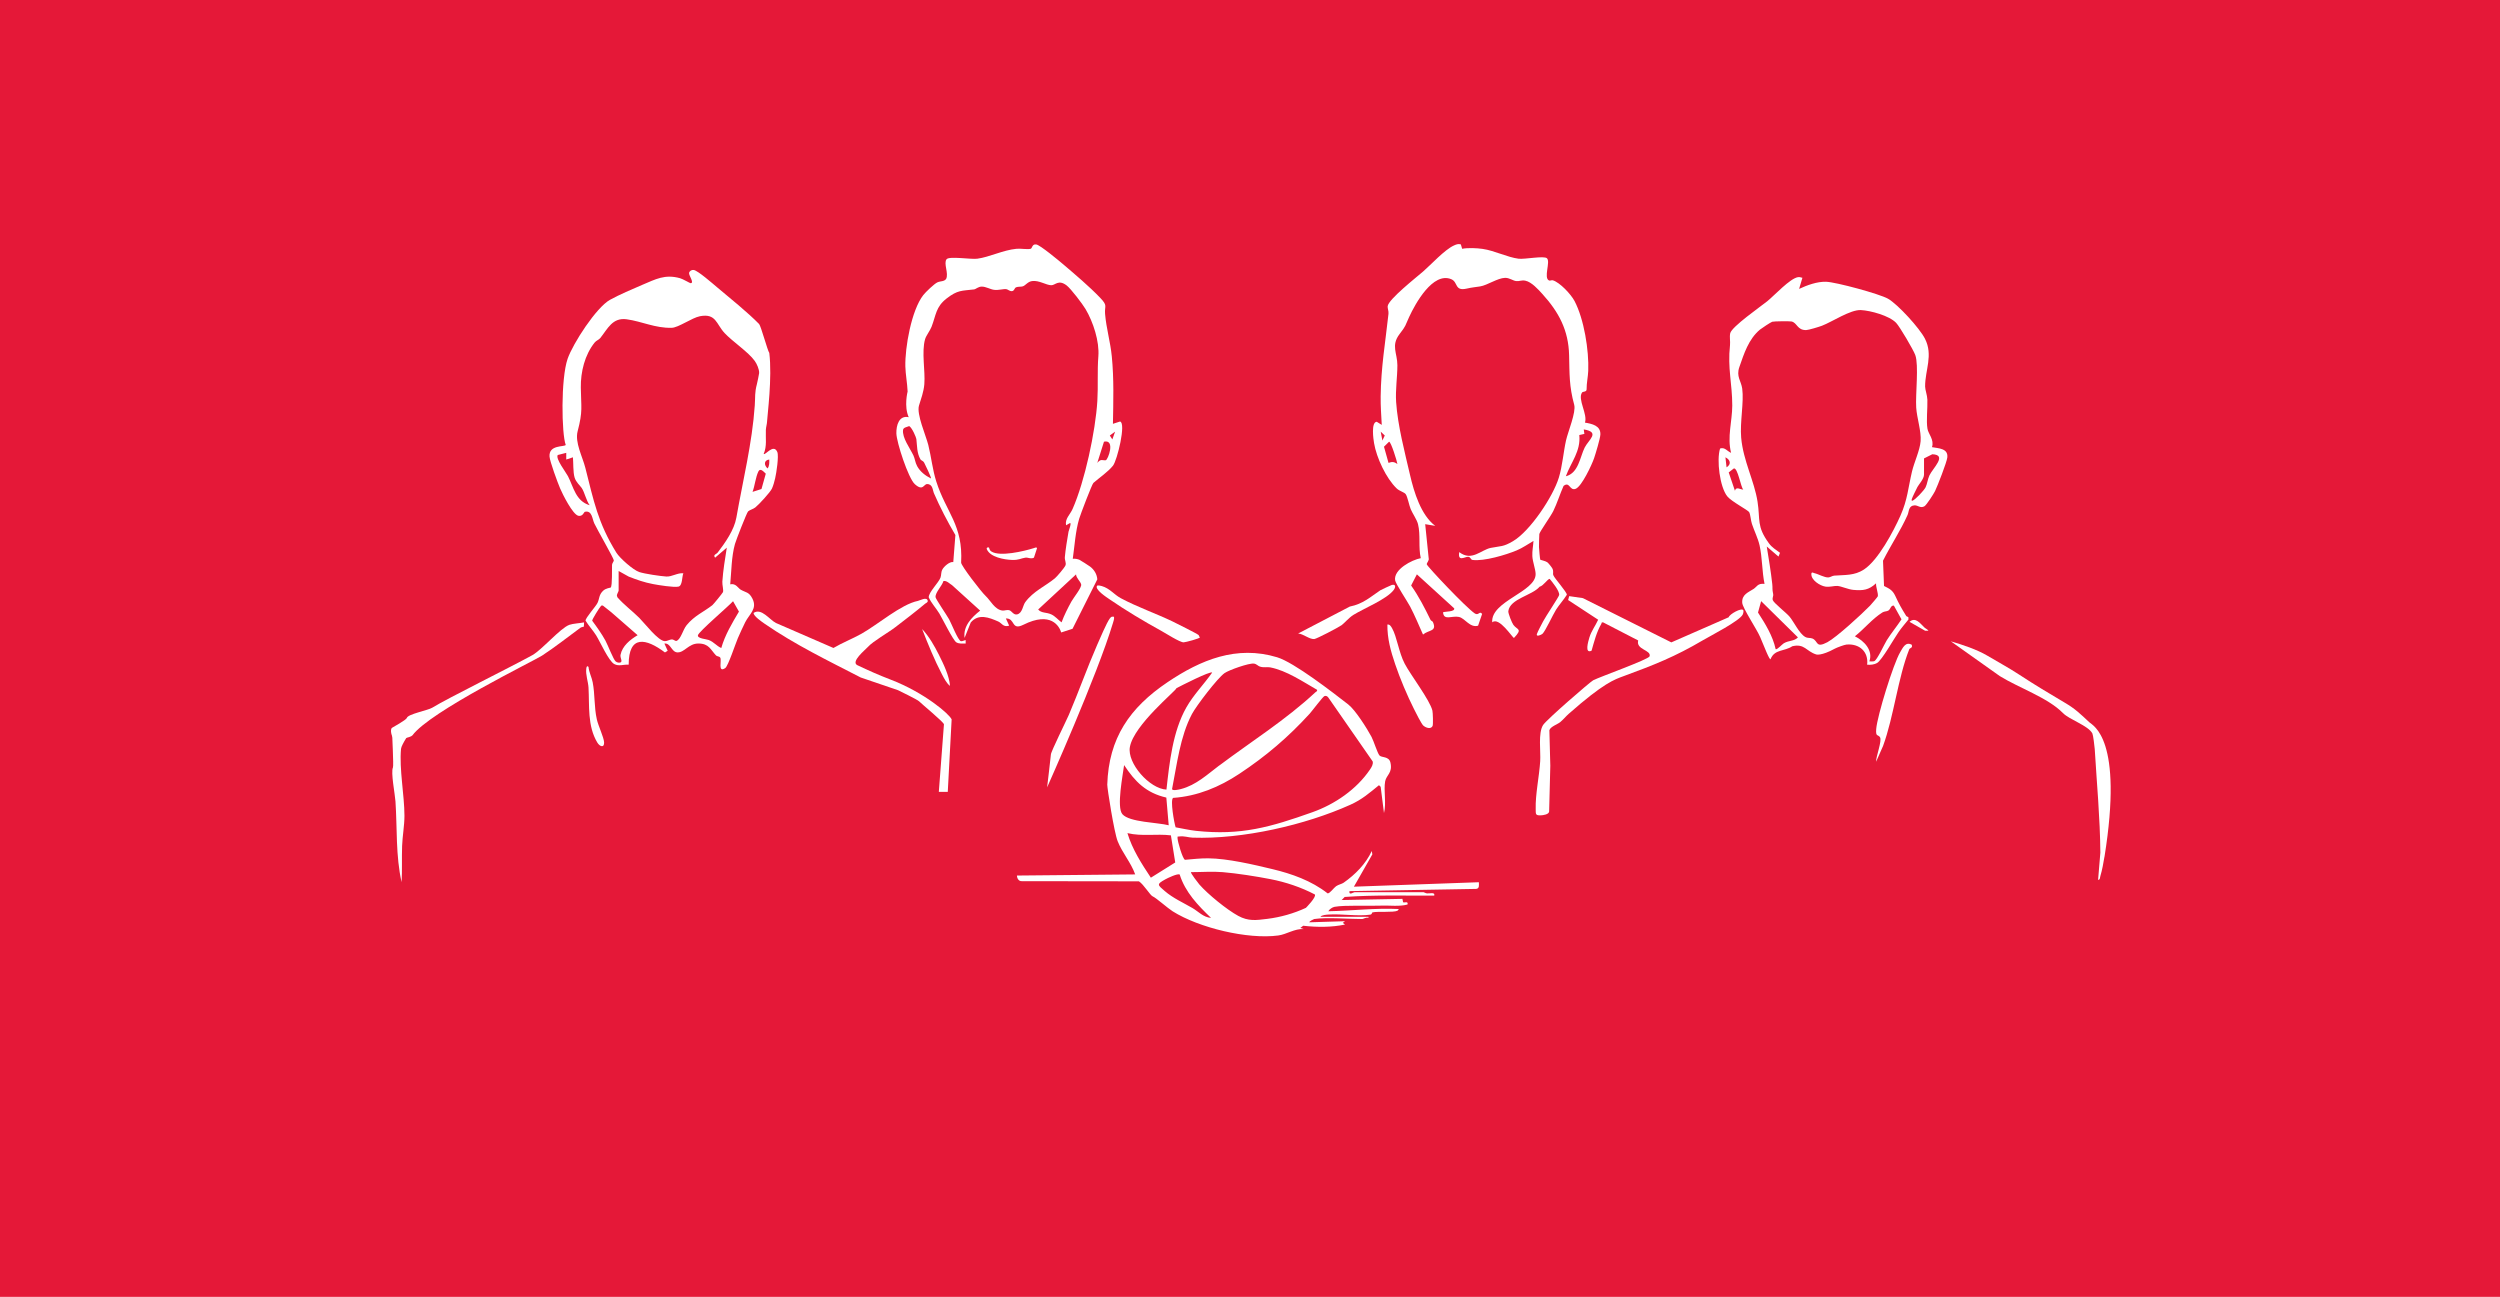 <?xml version="1.0" encoding="UTF-8"?>
<svg id="Layer_1" data-name="Layer 1" xmlns="http://www.w3.org/2000/svg" viewBox="0 0 640 332">
  <defs>
    <style>
      .cls-1 {
        fill: #e51838;
      }

      .cls-2 {
        fill: #fff;
      }
    </style>
  </defs>
  <rect class="cls-1" y="0" width="640" height="332"/>
  <g>
    <path class="cls-2" d="M336.46,235.26c-.08.01-1.3.58-1.28.85l9.14-.28-.57.43.57.43c-3.53.72-7.12.7-10.7.3l-.73.56.86.29c-2.31-.15-4.4,1.36-6.5,1.64-7.83,1.06-20.33-1.95-27.07-6.2-1.26-.79-4.25-3.47-5.08-3.8-.67-.27-2.31-3.09-3.54-3.86l-29.95-.04c-.82.06-1.26-.72-1.27-1.44l30.27-.29c-1.09-3.05-3.29-5.49-4.49-8.5-.91-2.28-2.68-13.57-2.66-14.48.37-11.91,5.73-19.7,15.45-26.24,8.48-5.71,17.65-9.51,28.03-6.37,4.34,1.31,14.24,8.99,18.2,12.07,1.84,1.43,4.81,6.14,5.97,8.31.56,1.05,1.5,4.13,2.03,4.75s2.42.15,2.81,1.82c.62,2.65-1.05,3.19-1.35,4.81-.43,2.33.35,5.62-.3,8.12l-.85-6.72-.43-.41c-2.52,2.04-4.29,3.63-7.29,4.99-11.63,5.24-27.67,8.87-40.42,8.44-1.12-.04-2.19-.49-3.43-.3-.45.07-.43-.18-.43.43,0,.8,1.29,5.33,1.91,5.54,1.96-.17,3.99-.4,5.96-.38,4.94.04,11.59,1.6,16.48,2.78s9.91,2.93,14.08,6.2c.6,0,1.56-1.43,2.16-1.84.64-.44,1.44-.55,1.95-.91,2.97-2.09,5.63-4.78,7.18-8.1l.15.86-4.72,8.27,31.99-1.14c0,.71.21,1.63-.71,1.71l-32.42.57c-.18,1.2.99.28,1.28.28h17.71c.08,0,.5.25.85.3.66.08,2.11-.43,1.87.56-7.65.05-15.3-.2-22.93.35l-.77.79,15.55-.3.17.85c.27.26,1.4-.41,1.13.6-2.17.57-4.49.19-6.72.28-3.19.13-9.31-.18-11.97.31-.51.09-1.34.63-1.58,1.13,6-.12,11.97-.86,17.99-.57.08.06-.15.36-.28.43-1.04.51-5.07.12-6.38.43-.23.05-.06.5-.61.58-3.07.47-7.31-.24-10.6-.03-.49.03-1.88.11-2.13.58h12.28v.28c-.54-.24-1.32.29-1.57.29-3.41,0-9.21-.49-12.28,0ZM312.14,195.97c8.23-6.18,17-11.67,24.56-18.71.21-.2.57-.25.47-.67-3.67-2.1-7.79-4.92-11.99-5.74-.82-.16-1.58.13-2.63-.2-.54-.17-.86-.68-1.54-.77-1.27-.17-6.39,1.64-7.53,2.44-1.82,1.28-7.24,8.39-8.35,10.49-3.03,5.74-3.83,12.89-5.08,19.18.05.55,1.86.12,2.29,0,3.88-1.01,6.73-3.73,9.8-6.04ZM310.32,172.17c-.53-.42-8.03,3.41-9.14,4-.09.65-10.89,9.37-11.93,15.05-.76,4.15,5.04,10.71,9.36,10.92.78-6.96,1.6-14.85,5.09-21.03,1.83-3.23,4.5-5.92,6.62-8.94ZM300.96,211.79c1.73.3,3.48.72,5.23.91,11.53,1.24,19.11-.98,29.78-4.77,5.76-2.05,11.3-5.84,14.76-10.95.39-.58.86-1.34.68-2.05l-11.36-16.36c-.24-.32-.54-.5-.96-.39s-3.19,3.84-3.8,4.51c-5.51,6.04-11.2,10.89-18.01,15.4-5.13,3.4-10.73,5.74-16.97,6.17-.77.53.27,6.38.65,7.53ZM298.58,204.18c-5.17-1.19-8-4.05-10.81-8.32-.3,2.43-1.98,10.79-.44,12.57,1.8,2.09,9.1,2.11,11.86,2.84l-.61-7.1ZM299.75,213.85c-3.78-.45-7.34.32-11.13-.57,1.26,4.17,3.62,7.82,6,11.41l6.24-3.9-1.11-6.94ZM336.6,228.98c-3.55-1.85-7.42-3.15-11.36-3.92-3.58-.7-8.61-1.49-12.21-1.79-2.58-.22-5.53,0-8.13,0-.21.17,1.88,2.86,2.13,3.15,2.19,2.51,7.03,6.45,9.95,8.04,2.6,1.41,4.54,1.13,7.44.77,3.44-.43,6.75-1.37,9.89-2.82,0,0,2.76-2.78,2.29-3.42ZM302,223.88c-.52-.33-3.06.89-3.69,1.24-2.27,1.26-2.02,1.37-.12,3,2.07,1.79,4.74,2.98,7.08,4.34,1.5.87,2.76,2.37,4.76,2.52-3.33-3.17-6.62-6.59-8.03-11.1Z"/>
    <path class="cls-2" d="M196.38,107.79c-.03.81-.29,1.51-.32,2.27-.1,2.12.32,4.12-.56,6.15.41.43,2.53-2.75,3.49-.5.43,1-.23,5.39-.55,6.73-.19.83-.47,1.85-.81,2.61-.44.97-3.36,4.14-4.28,4.86-.57.44-1.41.62-1.84,1.01-.33.3-3.1,7.4-3.36,8.34-.91,3.27-.9,6.96-1.21,10.33,1.41-.34,2.04.99,2.65,1.35,1.35.79,2.13.55,3.01,2.27,1.36,2.65-.76,3.96-1.83,6.09-.63,1.26-1.32,2.8-1.89,4.1s-2.48,7.14-3.22,7.63c-1.99,1.33-.83-2.02-1.28-2.68-.26-.38-.81-.27-1.08-.56-1.41-1.49-1.79-3.04-4.51-3.05-2.52-.02-3.59,2.39-5.41,2.27-1.51-.1-1.67-2.43-3.3-2.27l.85,1.86-.7.43c-4.84-3.64-9.29-4.58-9.29,3.13-1.3-.11-2.47.49-3.69-.16-1.43-.76-3.6-5.68-4.64-7.35-.82-1.31-1.91-2.44-2.71-3.77,0-.75,2.63-3.62,3.07-4.55.52-1.1.32-2.03,1.41-3.08.75-.72,1.86-.75,1.96-.84.45-.43.29-4.82.34-5.8.02-.44.47-.89.46-1.16-.03-.53-4.34-8.03-5-9.46-.55-1.18-.56-3.39-2.42-2.97-.21.05-.54,1.27-1.66,1.02-1.46-.33-4.04-5.53-4.67-7.01-.63-1.47-2.62-6.85-2.71-8.16-.21-3.06,3.76-2.41,4.15-2.96-1.07-2.79-1.29-16.94.48-22.06,1.36-3.92,7.33-13.16,10.87-15.11,2.26-1.25,5.77-2.77,8.2-3.8,3.5-1.47,5.81-2.8,9.71-1.72.7.19,2.56,1.29,2.71,1.28,1.05-.05-.55-2.04-.39-2.65.13-.51.69-.81,1.18-.74,1.08.17,4.84,3.48,5.92,4.38,3.27,2.74,7.93,6.5,10.82,9.46.47.48,2.18,6.88,2.61,7.4.78,6.34-.5,15.95-.56,17.42ZM158.37,146.19v5c0,.22-.43.84-.45,1.27l.14.45c1.66,1.91,3.84,3.52,5.6,5.27,1.37,1.36,4.85,5.95,6.56,5.96.61,0,1.25-.45,1.77-.45s.9.52,1.23.37c1.13-.5,1.58-2.82,2.56-4.02,2.01-2.46,4.39-3.39,6.59-5.12.28-.22,2.59-3.06,2.7-3.32.21-.49-.2-1.84-.15-2.69.19-2.89.69-5.85,1.14-8.71l-3,2.57c-.59-.81.31-.85.67-1.32,1.93-2.53,4.22-5.76,4.78-8.94,1.65-9.41,4.06-19.15,4.71-28.69.17-2.44-.06-3.17.55-5.5.1-.39.55-2.52.57-2.81.05-.93-.58-2.36-1.13-3.12-1.63-2.28-5.68-4.94-7.72-7.13-2.18-2.35-2.16-5.08-6.29-4.31-2.06.39-5.51,2.93-7.25,2.97-4.27.1-7.57-1.63-11.51-2.18-3.66-.51-4.87,2.43-6.77,4.8-.36.45-1.02.63-1.43,1.14-2.56,3.18-3.6,7.53-3.55,11.52.06,5.15.56,5.94-.82,11.23-.74,2.83,1.26,6.51,1.97,9.31,2.15,8.47,3.22,14.1,7.95,21.74.86,1.39,4.3,4.46,5.88,4.97,1.42.46,5.3,1.03,6.88,1.14,1.43.1,2.89-.98,4.39-.84-.39.9-.19,3.21-1.28,3.43-1.21.24-5.1-.39-6.49-.66-2.18-.41-4.17-1.1-6.22-1.91l-2.57-1.43ZM144.95,115.93l-2.16.55c-.65.89,2.06,4.38,2.61,5.43,1.42,2.75,1.97,6.37,5.56,7.43-.87-1.12-1.32-3.36-2.03-4.39-.54-.79-1.47-1.48-1.84-2.73-.4-1.35-.29-3.69-.42-5.15l-1.71.57v-1.71ZM196.93,117.64c-1.43.16-1.36,1.48-.43,2.28.49-.63.45-1.52.43-2.28ZM192.65,125.92l2.29-.73,1.1-3.93c-.57-.52-1.41-1.56-1.9-.55-.7,1.45-.91,3.67-1.49,5.21ZM184.65,165.89c.95-3.35,2.76-6.35,4.52-9.32l-1.51-2.66c-1.13,1.28-8.79,7.79-8.99,8.71-.19.86,2.16.98,2.77,1.22,1.38.54,1.97,1.52,3.22,2.06ZM154.37,155.04c-.4-.08-.36-.06-.59.18-.36.38-2.21,3.34-2.18,3.68,1.18,1.59,2.44,3.36,3.39,5.09.58,1.05,2.06,4.93,2.64,5.35.35.25.74.37,1.16.26.71-.18-.08-1.21.06-1.94.45-2.31,2.49-3.93,4.38-5.05l-6.71-5.85-2.15-1.71Z"/>
    <path class="cls-2" d="M373.98,62.58l.33,1.11c1.47-.29,3.73-.19,5.25.03,3.01.43,6.34,2.15,9.19,2.51,1.56.2,6.46-.81,7.26-.12.99.85-.95,5.08.56,5.7.25.1.67-.14.94-.06,1.83.55,4.66,3.59,5.56,5.29,2.45,4.64,3.73,12.68,3.52,17.92-.06,1.47-.44,3.18-.42,4.72,0,.71-.94.49-1.17.81-1.19,1.74,1.48,5.53.75,7.7,1.79.3,4.01.76,3.95,3-.03,1.03-1.21,4.92-1.61,6.1-.57,1.68-3.17,7.26-4.73,7.85s-1.5-2.01-3.09-.74c-.92,2.06-1.65,4.44-2.63,6.44-.65,1.32-3.38,5.13-3.57,5.86-.04.16-.1,3.02-.09,3.35.02.46.24,3.13.34,3.25.06.07,1.28.28,1.79.64.28.2,1.14,1.27,1.29,1.58.41.82.05,1.22.25,1.73.33.86,3.52,4.34,3.46,5.02-.84,1.33-1.92,2.49-2.76,3.81-.82,1.3-2.72,5.46-3.47,6.17-.29.27-1.69.88-1.44.07.2-.63,1.22-2.51,1.6-3.25.57-1.12,4.07-6.34,4.11-6.76.1-1.04-1.74-3.28-2.43-4.12-.54,0-1.64,1.83-2.57,2-1.91,2.27-7.61,3.07-8.02,6.27-.07.56.94,3.04,1.3,3.51.99,1.34,2.44.92.15,3.34-.37,0-3.81-5.52-5.57-3.99-.44-5.44,11.2-7.78,11.11-12.38-.03-1.29-.78-3.12-.84-4.59-.06-1.37.21-2.53.29-3.87-1.43.81-2.75,1.78-4.29,2.42-2.82,1.17-8.31,2.81-11.29,2.45-.56-.07-.47-.8-1.17-.81-.86-.01-2.68,1.37-2.25-1.2,3.17,2.46,5.61-.59,8.06-1.08,2.61-.52,3.14-.21,5.7-1.72,4.41-2.61,10.22-11.36,11.73-16.26.92-2.99,1.18-6.59,1.85-9.57.5-2.21,2.6-7.2,2.09-9.07-1.31-4.79-1.19-7.83-1.31-12.71-.15-6.36-2.6-11-6.85-15.68-1.07-1.18-2.75-3.06-4.34-3.39-1.01-.21-1.49.19-2.34.1s-1.75-.86-2.86-.83c-1.93.05-4.52,1.89-6.38,2.19-1.45.24-1.9.21-3.43.56-3.21.73-2.15-1.68-4-2.42-4.7-1.89-9.18,6.28-10.74,9.67-1.13,2.45-.73,2.14-2.46,4.39-2.26,2.96-.56,4.87-.56,7.99,0,3.06-.53,6.25-.32,9.43.4,5.98,2.21,12.82,3.57,18.7,1,4.34,2.8,10.25,6.44,12.98l-2.57-.43.89,8.71c.2.56-.57,1.24-.48,1.58.13.55,10.05,11.08,12.3,12.57.96.64,1.22-.79,1.86.12l-1.03,3.01c-2.12.6-3.29-1.88-4.89-2.24-1.76-.4-3.93,1.05-4.08-1.2.63-.23,3.06-.09,2.86-1l-9.56-8.71-1.47,2.86c1.95,2.76,3.47,5.74,4.95,8.77.15.31.51.32.63.59,1.09,2.48-1.06,1.94-2.54,3.2-1.07-2.38-2.07-4.83-3.28-7.14-.68-1.29-3.72-5.87-3.86-6.73-.44-2.81,4.29-5.26,6.57-5.69-.65-2.75-.02-5.93-.71-8.71-.28-1.14-1.4-2.72-1.87-3.84-.4-.94-.82-3.23-1.29-3.85-.36-.48-1.6-.78-2.28-1.43-2.73-2.61-5.18-7.88-5.81-11.61-.17-.98-.81-5.36.68-5.48l1.29.8c-.13-2.44-.31-4.82-.28-7.28.09-7.54,1.2-13.82,2-21.14.08-.75-.26-1.41-.21-1.95.16-1.75,7.38-7.42,9.06-8.88,2.05-1.78,5.53-5.6,7.89-6.67.59-.27,1.12-.49,1.78-.29ZM400.87,121.92c3.23-.8,3.61-4.93,4.8-7.33,1-2.01,4.09-3.96-.23-4.66l.16,1.15-1.3.29c.42,4.14-2.14,6.97-3.44,10.55ZM353.46,110.5l.43,2.28.61-1.29-1.04-.99ZM357.74,118.78c-.13-.79-1.64-5.7-2.14-5.7l-1.3,1.28,1.16,4.14c.94-.36,1.45-.28,2.28.28Z"/>
    <path class="cls-2" d="M284.91,108.5l1.82-.59c1.61.33-.72,9.95-1.81,11.31-1.28,1.59-3.53,3.11-5.01,4.41-.37.33-3.31,8.06-3.65,9.2-.95,3.22-1.16,6.9-1.63,10.22.6-.07,1.08.04,1.65.23.21.07,2.47,1.53,2.79,1.77,1.03.77,1.76,1.97,1.84,3.27l-6.34,12.65-2.9.94c-.48-1.56-2.6-5.51-9.69-1.97-3.17,1.58-2.01-1.7-4.48-1.62l.85,1.85c-1.55.48-1.87-.66-2.79-1.06-2.44-1.07-5.03-2.07-7.04.23l-1.59,3.97c-.4-3.02,1.78-5.25,3.99-6.99l-7.2-6.52c-.46-.23-1.4-1.28-2.21-1.04-.3,1.19-2.12,2.92-2.01,4.12.04.46,2.96,4.74,3.48,5.68.56,1.01,2.29,5.41,3,5.58.39.09,1.14-.35,1.23-.25v.85c-.8,0-1.67.13-2.4-.31-.83-.52-3.55-6.06-4.34-7.37-.86-1.42-2.11-2.72-2.72-4.16,0-1.3,2.56-3.77,3.01-5.01.26-.7.09-1.34.48-2.09s1.85-2.09,2.8-1.91l.54-6.91c-2.03-3.46-3.92-7.09-5.52-10.77-.3-.69-.25-2.29-1.72-2.29-.88,0-1.03,1.93-3.15.02-1.67-1.51-4.67-10.69-4.72-13-.04-2.02.65-4.68,3.16-4.14-1.26-2.78-.28-6.57-.28-6.57-.08-2.05-.53-4.4-.58-6.41-.12-4.87,1.56-14.4,4.59-18.28.6-.77,2.79-2.87,3.6-3.25s1.73-.16,2.25-.89c.71-1.43-.72-3.97.11-5.03.67-.86,6.23.08,7.86-.14,3.12-.41,6.55-2.2,10.03-2.54,1.07-.11,2.77.22,3.65,0,.39-.1.34-1.28,1.42-1.11,1.01.15,5.82,4.17,6.92,5.1,3.04,2.59,6.66,5.65,9.44,8.55,2.03,2.11,1.08,2,1.26,4.14.3,3.64,1.37,7.22,1.72,10.86.57,5.77.39,11.5.29,17.27ZM272.91,134.48c-.32-1.71,1.02-2.7,1.67-4.18,3.12-7.07,5.87-19.88,6.34-27.64.23-3.82-.04-7.76.26-11.45.3-3.78-1.32-8.8-3.29-12.1-.77-1.3-3.73-5.19-4.82-6.03-2.13-1.63-2.9-.03-3.96-.06-1.3-.03-3.11-1.3-4.88-1.07-1.14.15-1.67,1.11-2.38,1.35-.51.17-1.17.02-1.73.25-.47.19-.4.92-1.06.98-.61.06-1.02-.46-1.47-.51-.75-.09-1.96.32-3.08.18-.99-.12-2.14-.84-3.17-.83-.94,0-1.49.66-1.99.72-3.15.38-4.17.12-6.99,2.3s-2.71,4.23-3.88,7.26c-.41,1.05-1.4,2.27-1.66,3.19-.94,3.29.08,8.09-.19,11.51-.16,1.96-.85,3.78-1.37,5.48-.66,2.19,1.75,7.6,2.38,10.07.77,3.07,1.08,6.34,2.05,9.37,2.56,8.01,6.88,11.11,6.36,20.76-.04.73,5.07,7.41,6.3,8.56s2.28,3.44,4.24,3.71c.58.08,1.14-.27,1.82-.07.58.17,1.08,1.29,2,1.05,1.35-.35,1.41-2.25,2.05-3.12,2.04-2.8,5.23-4.15,7.59-6.11.53-.44,2.48-2.72,2.71-3.31.25-.65-.23-1.34-.16-2.11.17-1.97.6-4.53.94-6.51.04-.21.87-2.37.36-2.21l-1,.57ZM232.77,109.07c-.56.26-1.5.33-1.59.99-.25,2,1.75,4.64,2.65,6.52.41.85.42,1.76.96,2.75.77,1.42,2.12,2.46,3.55,3.16.14-.17-1.52-3.61-1.77-4.08-.23-.44-.75-.51-.92-.79-.96-1.64-.85-3.46-1.06-5.22-.05-.41-1.07-2.87-1.83-3.32ZM285.47,110.5l-1.36.99.65,1,.71-1.99ZM280.91,118.5c.93-1.16,1.37-.57,2.15-.67.59-.08,2.55-5.43-.44-4.76l-1.71,5.42ZM271.76,159.32c.68-1.84,1.58-3.62,2.52-5.33.54-.98,2.69-3.6,2.5-4.38-.21-.84-1.27-1.6-1.31-2.57l-9.7,8.99c.82.98,2.08.67,3.33,1.24,1.05.47,1.75,1.4,2.66,2.05Z"/>
    <path class="cls-2" d="M461.42,71.11l-.85,2.85c2.07-.96,4.57-1.89,6.89-1.83,2.51.07,13.69,3.1,15.87,4.34,2.55,1.46,8.11,7.57,9.46,10.24,2.16,4.26.02,8,.04,12.23,0,.87.54,2.2.58,3.4.07,2.23-.32,5.39.02,7.43.21,1.3,1.78,2.79,1.16,4.7,1.68.32,4.19.29,3.92,2.66-.13,1.17-2.51,7.31-3.14,8.59-.33.68-2.18,3.57-2.71,3.88-1.03.6-1.68-.28-2.54-.23-1.58.08-1.4,1.62-1.78,2.46-1.8,4.02-4.31,7.77-6.29,11.71l.26,6.47c1.38.69,2.19,1.06,2.88,2.54,1,2.15,1.53,3.08,2.8,5.13.12.2.53.2.57.39v.53c-.85,1.05-1.74,2.08-2.52,3.2-1.12,1.6-4.29,7.24-5.5,7.92-.79.44-1.65.51-2.55.45.4-3.36-2.03-5.46-5.3-5.16-.55.05-2.48.77-2.96,1.04-3.56,1.94-4.78,1.49-4.78,1.49-2.59-.81-2.97-2.85-6.12-2.1-2.03,1.37-4.53.71-5.56,3.29-.2.5-1.69-3.31-2.65-5.6-.83-1.98-4.52-7.46-4.61-8.82-.14-2.14,1.58-2.67,2.92-3.55.87-.57,1-1.47,2.79-1.29-.66-3.18-.56-6.71-1.27-9.86-.41-1.81-1.36-3.7-1.95-5.47-.31-.91-.35-2.28-.7-3.01-.26-.53-4.55-2.72-5.63-4.08-1.9-2.39-2.76-9.29-1.83-12.23,1.22-.42,1.83.71,2.82,1.11-1.04-4.05.29-8.08.3-12.12,0-5.59-1.23-9.48-.58-15.43.11-.99-.16-2.11.06-3.08.38-1.67,7.76-6.8,9.5-8.2,1.81-1.47,5.8-5.83,7.85-6.15.45-.07.74.09,1.15.17ZM480.27,149.33c-1.87,1.73-3.33,1.9-5.82,1.68-1.37-.13-3.07-.94-4.07-1.01-.89-.06-1.95.35-3.09.17-1.4-.22-3.7-1.69-3.58-3.27.04-.59.53-.23.74-.18,1.07.23,2.6,1.17,3.64,1.1.47-.03.96-.42,1.49-.46,2.73-.21,5.15.03,7.58-1.56,3.64-2.37,7.56-9.76,9.35-13.78,1.84-4.14,1.97-7.15,2.96-11.31.58-2.44,2.01-5.37,2.21-7.78.2-2.5-.96-5.94-1.13-8.57-.22-3.39.7-10.91-.24-13.47-.49-1.35-3.97-7.26-4.9-8.24-1.76-1.84-6.53-3.14-9.02-3.27-2.69-.14-7.35,3.01-9.97,4.01-.72.28-3.4,1.09-4.04,1.11-2.3.05-2.29-1.87-3.74-2.2-.46-.1-4.51-.07-4.95.07-.38.12-2.73,1.67-3.14,2.01-2.94,2.46-4.09,6.2-5.27,9.57-.86,2.44.45,3.54.73,5.55.47,3.47-.62,8.59-.27,12.55.53,5.94,3.36,11.04,4.19,16.37.74,4.74-.3,6.28,2.94,10.7.74,1.02,1.81,1.65,2.81,2.4l-.39.96-3-2.57c.51,3.17,1.06,6.42,1.41,9.61.13,1.17-.07,1.14.24,2.6.1.47-.28.9-.11,1.5.21.73,3.49,3.26,4.32,4.27,1.14,1.39,2.48,4.32,3.98,5.16.69.39,1.26.16,1.87.42,1.5.64.77,2.55,3.8.94,2.35-1.25,8.86-7.23,10.92-9.35.26-.27,1.99-2.27,2.01-2.42.12-.81-.53-2.38-.46-3.3ZM492.55,117.35v4.14c0,1.12-1.4,2.6-1.68,3.17-.34.69-1.28,2.53-1.46,3.12-.05.15-.08.47.14.42.76-.24,3.04-2.7,3.4-3.45.42-.85.53-2.06.97-3.02.87-1.89,4.7-5.29.75-5.44l-2.13,1.07ZM442,119.64c1.3-.81.94-1.97-.29-2.57l.29,2.57ZM446.28,125.34c-.65-.63-1.41-5.66-2.42-5.42l-1.31,1.02,1.59,4.69c.33-1.15,1.25-.34,2.14-.29ZM454.57,166.17c.32.28,1.61-1.21,2.08-1.49,1.28-.76,2.7-.51,3.62-1.51l-9.42-9.28-.8,2.92c1.86,2.89,3.77,5.94,4.51,9.35ZM484.84,155.04c-.83-.12-.83.92-1.43,1.27-.41.24-1.04.17-1.52.48-2.64,1.67-4.6,4.17-7.04,6.1,2.37,1.17,4.71,3.59,3.71,6.42.4,0,.84.07,1.23-.05.74-.23,2.57-4.31,3.22-5.35,1.16-1.85,2.57-3.53,3.77-5.36l-1.95-3.52Z"/>
    <path class="cls-2" d="M446.28,156.19c.14.19-.01.86-.14,1.13-.78,1.63-8.27,5.45-10.24,6.61-7.09,4.18-12.49,6.31-20.25,9.16-2.33.86-5.04,1.69-14.06,9.65-.76.67-1.39,1.47-2.17,2.12-.69.57-2.51,1.15-2.78,2.08l.24,9.09-.3,11.7c-.04.77-1.54.98-2.16,1-1.41.05-1.25-.38-1.28-1.58-.11-3.77.91-8.41,1.15-12.27.16-2.53-.56-7.22.73-9.26.88-1.39,12.05-11.05,12.82-11.46,1.69-.89,14.23-5.34,14.46-6.15.46-1.64-3.56-1.67-2.92-4.05l-8.95-4.62c-.55-.1-.36.14-.49.37-1.22,2.08-1.84,4.57-2.5,6.87-1.83.86-.86-2.35-.56-3.37.52-1.72,1.53-2.97,2.25-4.56l-7.69-5.04.27-1,3.51.51,22.64,11.33,14.68-6.43c.22-.8,3.26-2.5,3.74-1.82Z"/>
    <path class="cls-2" d="M219.51,170.3c2.74,1.31,5.52,2.54,8.36,3.63,8.83,3.37,15.2,8.91,15.75,10.23l-.99,18.55h-2.29s1.31-17.29,1.31-17.29c-.09-.6-5.96-5.42-6.35-5.87-.36-.42-5.41-2.86-5.41-2.86l-9.54-3.25c-8.34-4.3-16.82-8.4-24.54-13.72-.65-.45-3.03-2.06-2.88-2.82,1.99-1.33,4.05,1.73,5.7,2.58l14.73,6.4c2.31-1.36,4.85-2.34,7.19-3.65,4.21-2.37,10.15-7.54,14.44-8.4.45-.09,2.28-1.12,2.5-.07.1.46-.4.57-.65.78-2.47,2.08-5.1,4.07-7.66,6.04-1.78,1.37-5.7,3.59-6.98,5.02-.68.76-4.53,3.83-2.69,4.71Z"/>
    <path class="cls-2" d="M149.52,159.32l-.05,1.1c-.32.09-.66.12-.94.33-3.25,2.38-6.39,4.88-9.77,7.09-2.02,1.32-28.64,14.27-33.17,20.4-.43.58-3.87,1.29-4.87.74-.36-.2-1.01-2.24-.33-2.68,0,0,3.65-2.03,3.76-2.5.24-1,5.39-1.94,6.49-2.62,3.95-2.43,20.09-10.39,25.62-13.45,2.45-1.35,7.16-6.92,9.49-7.77.9-.33,2.75-.42,3.77-.63Z"/>
    <path class="cls-2" d="M538.74,219.33c-.24,1.5-.61,3.52-1.05,4.95-.12.38-.02.89-.58.99l.58-6.98c-.07-8.92-.91-17.66-1.44-26.56-.03-.57-.41-3.6-.6-3.96-1.08-2.05-5.83-3.49-7.55-5.24-3.85-3.93-11.41-6.5-16.15-9.45l-12.54-8.9c2.97.86,6.67,2.09,9.33,3.66,2.39,1.41,5.8,3.3,8.26,4.92,3.82,2.51,7.58,4.77,11.62,7.15,2.66,1.56,3.99,2.88,6.21,4.96.98.92,8.79,4.13,3.92,34.47Z"/>
    <path class="cls-2" d="M285.19,157.89c.08.56-.11,1.06-.27,1.58-4.05,13.5-16.86,42.1-16.86,42.1,0,0,.98-8.22.97-8.42-.02-.66,3.95-8.66,4.59-10.14,2.52-5.9,4.67-12.01,7.24-17.89.64-1.45,2.46-5.75,3.23-6.76.37-.48.46-.55,1.1-.47Z"/>
    <path class="cls-2" d="M364.39,185.78c-.51-.46-2-3.44-2.42-4.29-1.73-3.44-3.58-7.82-4.81-11.47-1.13-3.33-2.03-6.55-1.99-10.14.62-.09.94.49,1.2.94,1.26,2.23,1.71,6.16,3.22,9.06s6.48,9.37,7.11,12.05c.12.53.22,3.56.04,3.93-.45.92-1.76.43-2.34-.09Z"/>
    <path class="cls-2" d="M306.81,162.54c.16.18.18.46.37.63-.03.28-3.64,1.25-4.17,1.27-.95.03-4.68-2.38-5.81-2.99-4.23-2.32-9.08-5.22-13.13-8.01-.63-.43-4.07-2.64-3.17-3.54.4-.05.77.02,1.15.13,2.1.62,3.1,2.15,4.88,3.11,4.16,2.23,8.96,3.9,13.2,5.93.87.42,6.41,3.19,6.66,3.47Z"/>
    <path class="cls-2" d="M489.4,165.05c.32.91-.47.75-.64,1.19-2.89,7.29-3.92,17.1-6.69,24.71l-1.79,4.06c-.06-1.3,1.58-5.39,1-6.28-.51-.78-1.14.01-.97-2.1.27-3.4,4.37-16.64,6.1-19.6.69-1.17,1.4-2.86,2.99-1.98Z"/>
    <path class="cls-2" d="M343.37,160.09c-.74.54-6.32,3.46-6.93,3.51-1.26.08-2.81-1.35-4.12-1.42l13.23-6.9c3.4-.67,5.31-2.49,7.82-4.17.16-.11,2.76-1.32,2.93-1.36,1.07-.27,1.02.59.46,1.32-1.8,2.35-7.63,4.7-10.25,6.32-1.26.78-2.29,2.11-3.14,2.72Z"/>
    <path class="cls-2" d="M105.52,186.28c-.35,1.02-2.75,4.25-2.86,5.43-.48,5.18.87,11.82.88,17.13,0,2.48-.51,5.24-.6,7.71-.11,3.11.04,6.2-.13,9.29-1.53-6.76-1.11-13.8-1.57-20.7-.12-1.8-1.23-7.42-.65-8.65.23-.48-.24-8.36-.17-8.64.43-1.57,2.4-1.43,5.09-1.57Z"/>
    <path class="cls-2" d="M150.66,170.74c.11,1.32.83,2.66,1.07,3.93.6,3.12.34,6.27,1.06,9.5.36,1.61,1.8,4.62,1.86,5.87.07,1.47-1.1,1.14-1.76.02-2.54-4.26-1.97-9.36-2.23-14.04-.09-1.54-.78-3.3-.57-4.86.05-.39.17-.86.57-.42Z"/>
    <path class="cls-2" d="M243.2,175.59c-.85-.62-1.54-1.98-2.05-2.95-1.89-3.59-3.63-7.84-5.09-11.61,1.78,1.89,3.17,4.35,4.33,6.66,1.17,2.34,2.62,5.33,2.81,7.9Z"/>
    <path class="cls-2" d="M492.66,160.64c.32.3.77.45,1.03.83h-.86s-3.99-2.28-3.99-2.28c1.54-1.38,2.79.49,3.82,1.46Z"/>
    <path class="cls-2" d="M253.19,140.19c.08.07.05.63.59.98,2.15,1.43,8.4-.07,10.84-.84.25-.08.75-.35.86,0l-.79,2.43c-.74.42-1.55-.1-2.19,0-1.22.18-1.64.65-3.46.58-1.92-.07-5.55-.68-6.41-2.73-.2-.48.4-.57.56-.42Z"/>
  </g>
</svg>